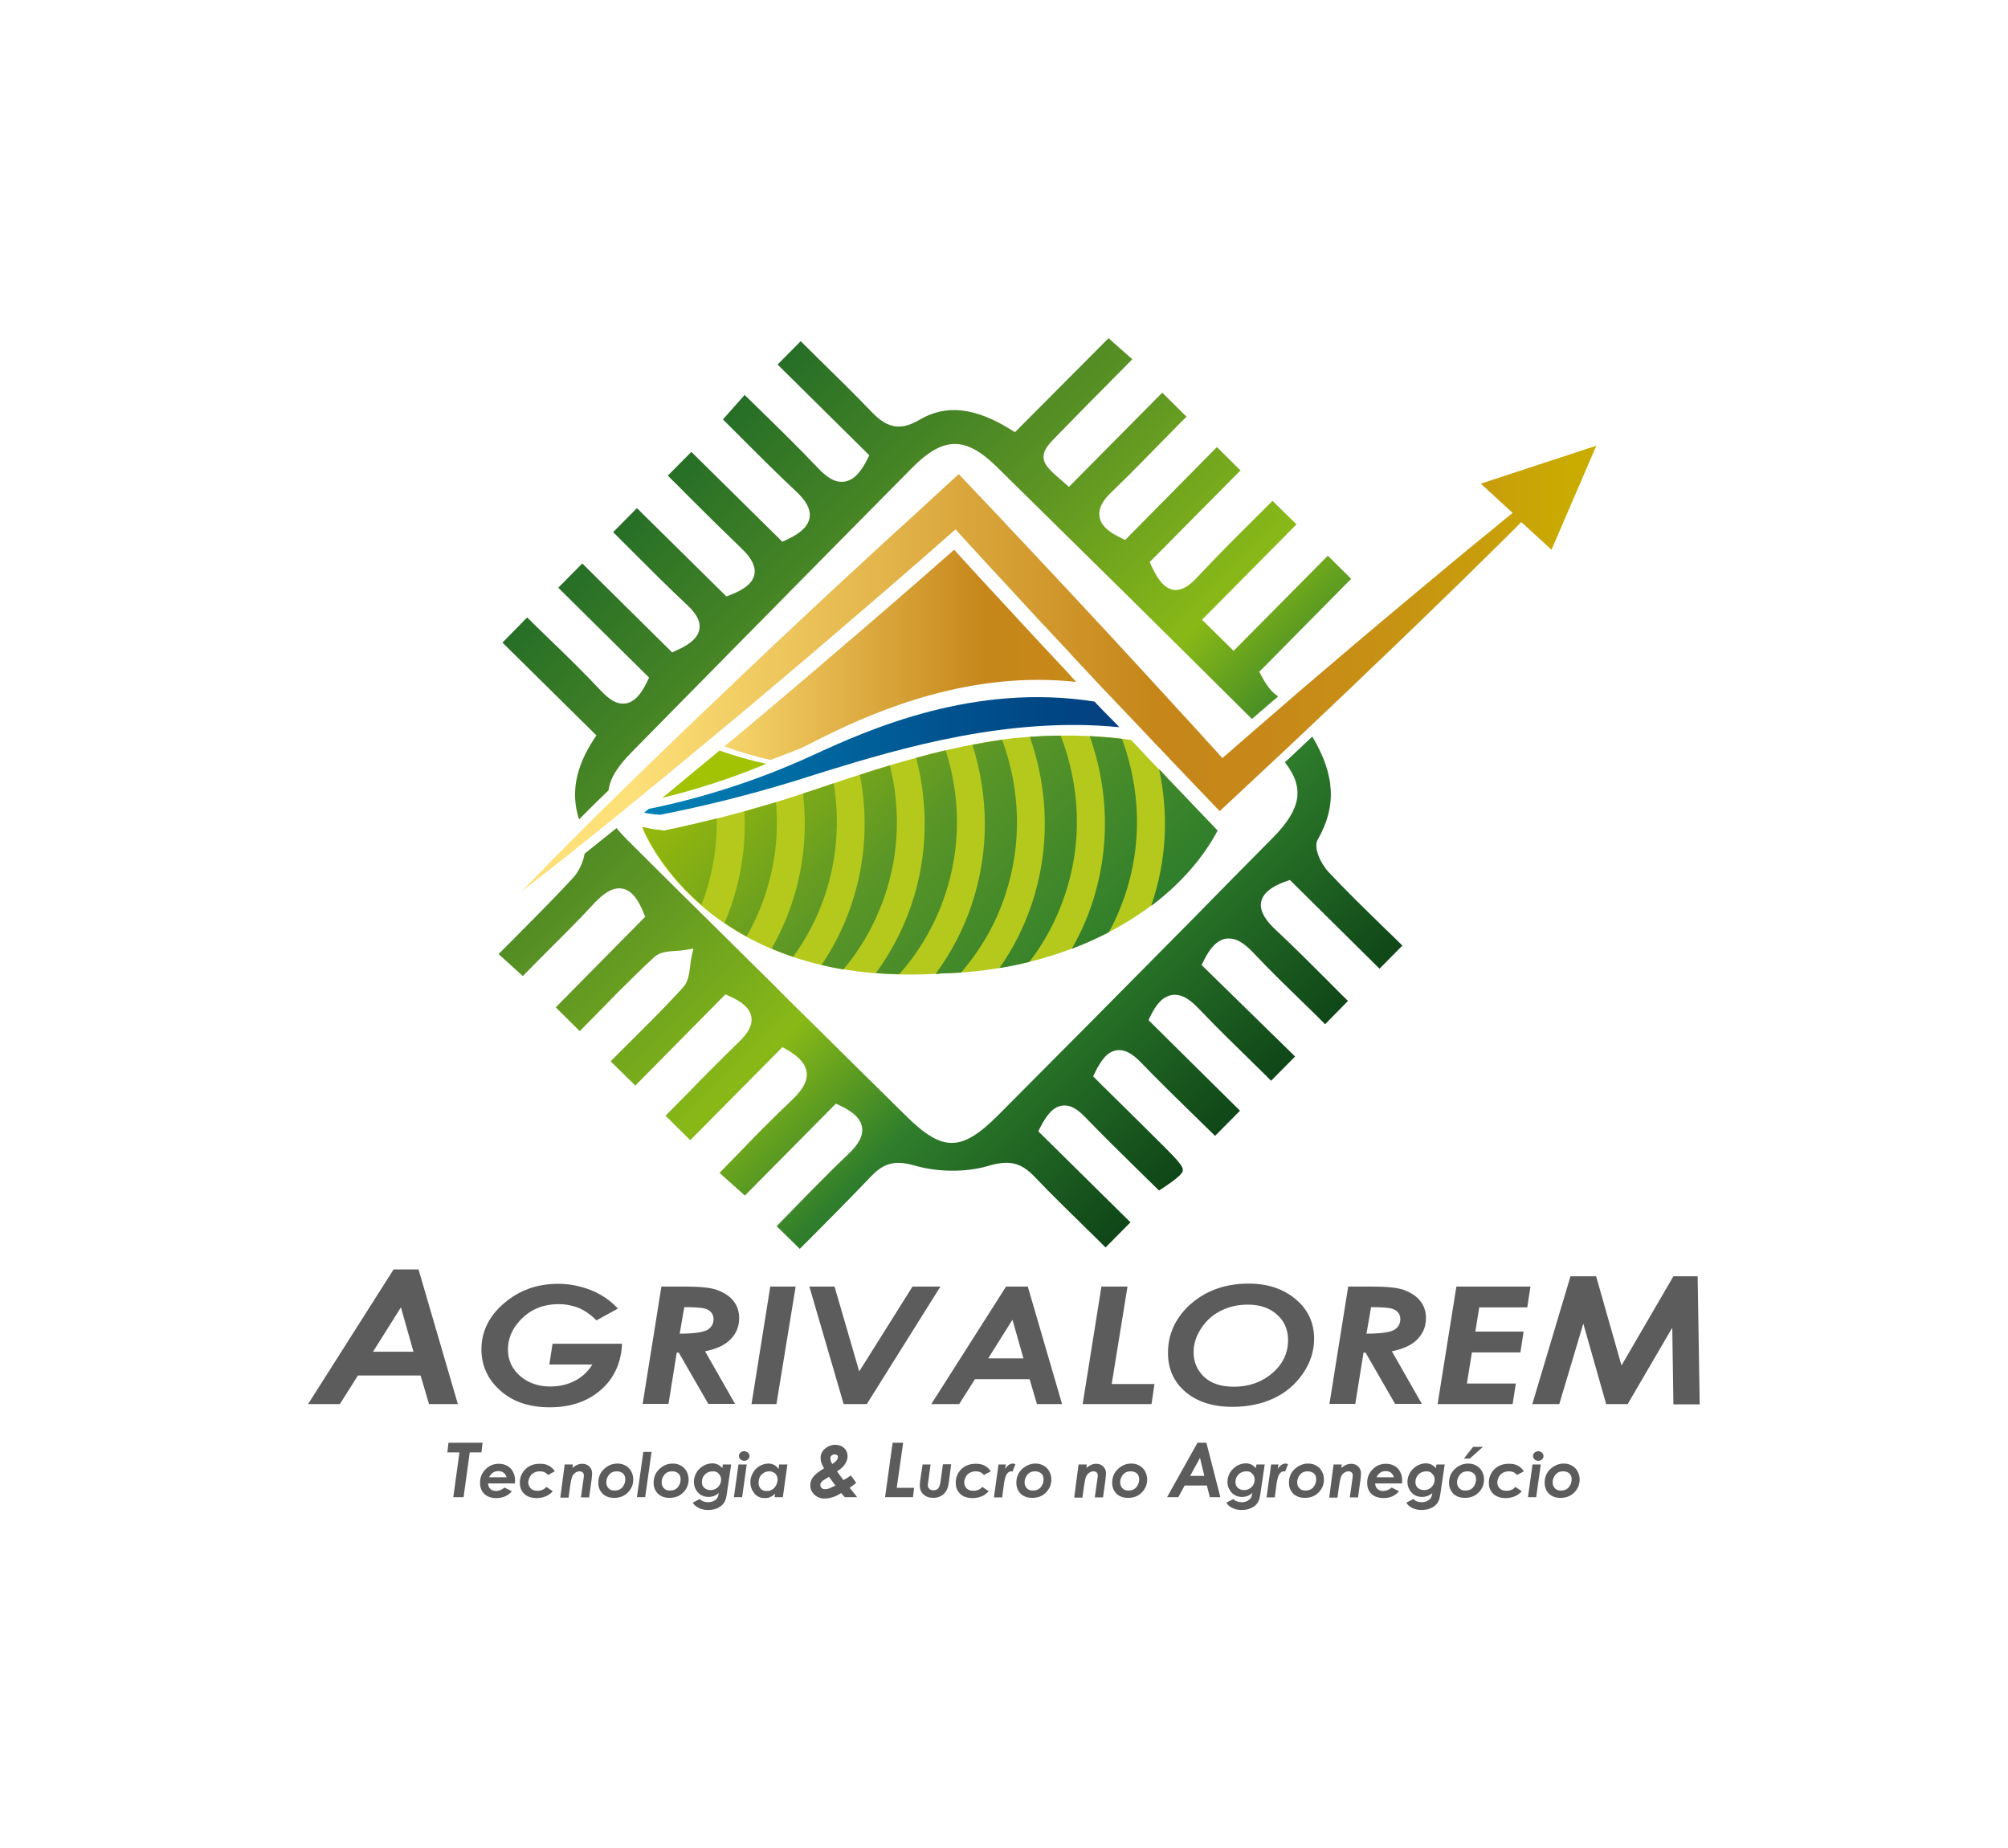 <?xml version="1.0" encoding="utf-8"?>
<!-- Generator: Adobe Illustrator 24.0.1, SVG Export Plug-In . SVG Version: 6.00 Build 0)  -->
<svg version="1.1" id="Camada_1" xmlns="http://www.w3.org/2000/svg" xmlns:xlink="http://www.w3.org/1999/xlink" x="0px" y="0px"
	 viewBox="0 0 878 808" style="enable-background:new 0 0 878 808;" xml:space="preserve">
<style type="text/css">
	.st0{fill:#A2C304;}
	.st1{fill:url(#SVGID_1_);}
	.st2{fill:url(#SVGID_2_);}
	.st3{fill:url(#SVGID_3_);}
	.st4{fill:url(#SVGID_4_);}
	.st5{fill:url(#SVGID_5_);}
	.st6{fill:#B4C91C;}
	.st7{fill:url(#SVGID_6_);}
	.st8{fill:url(#SVGID_7_);}
	.st9{fill:url(#SVGID_8_);}
	.st10{fill:url(#SVGID_9_);}
	.st11{fill:url(#SVGID_10_);}
	.st12{fill:url(#SVGID_11_);}
	.st13{fill:url(#SVGID_12_);}
	.st14{fill:url(#SVGID_13_);}
	.st15{fill:url(#SVGID_14_);}
	.st16{fill:#5D5C5C;}
</style>
<g>
	<path class="st0" d="M314.6,328.2c-1.8,1.5-3.6,3-5.4,4.5c-2.1,1.7-4.1,3.4-6.2,5.1l-12.4,10.3l-1,0.8c10.2-2.5,26.8-7.1,45.5-14.9
		C328,332.5,321.1,330.5,314.6,328.2z"/>
	
		<linearGradient id="SVGID_1_" gradientUnits="userSpaceOnUse" x1="273.647" y1="286.306" x2="541.613" y2="286.938" gradientTransform="matrix(1 -2.400000e-03 2.400000e-03 1 -0.35 0.802)">
		<stop  offset="0.103" style="stop-color:#FDE078"/>
		<stop  offset="0.586" style="stop-color:#C6861A"/>
		<stop  offset="0.692" style="stop-color:#C78819"/>
		<stop  offset="0.79" style="stop-color:#C79015"/>
		<stop  offset="0.886" style="stop-color:#C89C0C"/>
		<stop  offset="0.98" style="stop-color:#CAAC00"/>
		<stop  offset="0.98" style="stop-color:#CAAC00"/>
	</linearGradient>
	<path class="st1" d="M350.4,327.1c1-0.5,2-1,3-1.5c18.1-9.2,55.9-28.3,100.4-28.3c5.7,0,11.3,0.3,16.8,0.9l-2.7-2.9l-0.2-0.3
		l-14.4-15.4L438.9,264c-4.8-5.2-9.6-10.3-14.3-15.5l-7.4-8.1l-16.2,14.2c-8,7-16.2,14-24.3,21c-8.1,7-16.3,13.9-24.4,20.9l-20.1,17
		l-1.7,1.4l-2.7,2.3c-3.7,3.1-7.4,6.2-11.1,9.2c6.4,2.3,13.3,4.4,20.3,5.9C341.3,330.7,345.8,329,350.4,327.1z"/>
	
		<linearGradient id="SVGID_2_" gradientUnits="userSpaceOnUse" x1="275.925" y1="330.345" x2="540.359" y2="330.345" gradientTransform="matrix(1 -1.690000e-02 1.690000e-02 1 -3.442 6.422)">
		<stop  offset="0" style="stop-color:#0085B9"/>
		<stop  offset="3.086895e-02" style="stop-color:#0082B6"/>
		<stop  offset="0.271" style="stop-color:#0069A1"/>
		<stop  offset="0.495" style="stop-color:#005490"/>
		<stop  offset="0.699" style="stop-color:#004584"/>
		<stop  offset="0.874" style="stop-color:#0D3C7E"/>
		<stop  offset="1" style="stop-color:#12397C"/>
	</linearGradient>
	<path class="st2" d="M483.4,311.8l-1.4-1.4l-3.4-3.6c-52.5-8.3-98.2,11.9-123.3,23.5c-3.5,1.6-6.9,3.1-10.3,4.5
		c-1.9,0.8-3.8,1.6-5.6,2.3c-24.6,9.8-46,14.7-55.7,16.6l-2.1,1.7c0.5,0.1,1.1,0.2,1.7,0.3c1.7,0.3,3.5,0.5,5.3,0.6
		c15.4-3,36.3-7.8,59.6-15c1.9-0.6,3.9-1.2,6-1.9c2.2-0.7,4.4-1.4,6.7-2.1c33-10.2,80.4-24.1,128.5-19.3l-0.8-0.9L483.4,311.8z"/>
	
		<linearGradient id="SVGID_3_" gradientUnits="userSpaceOnUse" x1="320.492" y1="194.105" x2="579.705" y2="453.318" gradientTransform="matrix(1.027 -2.800000e-03 -2.800000e-03 1.027 -21.237 -7.545)">
		<stop  offset="0" style="stop-color:#266E27"/>
		<stop  offset="0.311" style="stop-color:#5B9324"/>
		<stop  offset="0.562" style="stop-color:#89B917"/>
		<stop  offset="0.739" style="stop-color:#2F7E2C"/>
		<stop  offset="1" style="stop-color:#0F4618"/>
	</linearGradient>
	<path class="st3" d="M266.1,345.6c0.6-5.2,4-10.6,10.4-17c29-29.5,58.4-59.3,87.3-88.6c11.6-11.8,23.3-23.5,34.9-35.3
		c13.7-13.9,23.4-14,37-0.7c35.6,35,72.3,71.2,111.7,110.4c3.8-3.3,7.7-6.6,11.5-9.9c-3.1-1.8-5.5-5.5-7.4-9.1l-0.9-1.6l40.2-40.7
		l-10.2-10.1l-41.2,41.6L525.6,271l41.3-41.7L556.4,219c-3,3.1-6.1,6.1-9.1,9.1c-3.5,3.5-6.9,6.9-10.3,10.3
		c-5.3,5.4-9.6,9.9-13.6,14.1c-0.2,0.3-0.5,0.5-0.7,0.8c-2.3,2.3-5.8,5.3-9.8,4.6c-4.4-0.8-7.3-5.8-9.5-10.6l-0.7-1.5l39.7-40.1
		l-10.3-10.2l-40.1,40.6l-1.5-0.7c-6-2.8-9.1-5.7-9.7-9.3c-0.8-4.4,2.4-8.2,4.9-10.6c0.2-0.2,0.4-0.4,0.6-0.6c4.2-4,8.6-8.4,14-13.9
		c3.3-3.4,6.7-6.8,10-10.2c2.8-2.9,5.6-5.7,8.5-8.6l-10.6-10.5l-40.8,41.2l-1.7-1.5c-6.4-5.5-9.3-8-9.4-11.5
		c-0.1-3.2,2.2-5.6,6.2-9.7c4-4.1,8.3-8.5,13.6-13.9c3.4-3.4,6.8-6.8,10.2-10.3c2.9-2.9,5.9-5.9,8.8-8.9l-10.4-9.2L443.8,189l-1.6-1
		c-15.8-9.9-28.6-11.3-40.2-4.4c-9.3,5.5-15,2.7-21.1-3.7c-7.3-7.6-14.7-14.9-22.6-22.6c-2.7-2.7-5.5-5.4-8.2-8.1l-10.1,10.2
		l40.1,39.7l-0.8,1.6c-1.5,3-3,5.3-4.6,6.9c-2,2.1-4.3,3.1-6.7,3.1c-3.3,0-6.6-2-10.6-6.3c-7.4-7.8-15-15.3-23.1-23.2
		c-2.9-2.8-5.7-5.6-8.7-8.5l-9.5,10.7c3,3,6,6,8.9,8.9c7.8,7.8,15.2,15.2,22.9,22.4c4.2,3.9,6.1,7.1,6.2,10.3c0,2.3-0.9,4.4-2.8,6.3
		c-1.7,1.7-4.2,3.3-7.7,4.9l-1.5,0.7l-39.8-39.3L292,208c2.9,2.9,5.9,5.8,8.7,8.7c8,8,15.6,15.5,23.4,23c3.9,3.7,5.8,6.9,5.9,10
		c0,2.1-0.8,4-2.5,5.7c-1.8,1.8-4.6,3.4-8.5,4.9l-1.4,0.5l-39.1-38.6l-10.4,10.5c3,3,6,6,8.9,8.9c8.1,8.1,15.7,15.7,23.6,23.1
		c3.6,3.4,5.3,6.3,5.3,9.2c0,2.1-0.8,4-2.6,5.8c-1.7,1.7-4.2,3.3-7.9,4.9l-1.5,0.7l-39.3-38.9L244.1,257l39.7,39.3l-0.7,1.5
		c-1.5,3.2-3.1,5.6-4.6,7.1c-1.9,1.9-3.9,2.8-6.1,2.8c-3,0-6-1.8-9.5-5.5c-7.6-8.1-15.8-16.1-23.7-23.7c-2.9-2.8-5.8-5.6-8.7-8.5
		L219.7,281l41.1,40.6l-1.1,1.6c-8.1,12.4-10.2,23.8-6.5,35.1l7.5-7.5L266.1,345.6z"/>
	
		<linearGradient id="SVGID_4_" gradientUnits="userSpaceOnUse" x1="276.604" y1="237.994" x2="535.815" y2="497.205" gradientTransform="matrix(1.027 -2.800000e-03 -2.800000e-03 1.027 -21.237 -7.545)">
		<stop  offset="0" style="stop-color:#266E27"/>
		<stop  offset="0.311" style="stop-color:#5B9324"/>
		<stop  offset="0.562" style="stop-color:#89B917"/>
		<stop  offset="0.739" style="stop-color:#2F7E2C"/>
		<stop  offset="1" style="stop-color:#0F4618"/>
	</linearGradient>
	<path class="st4" d="M561.8,333.3c8.8,11.3,7.1,20.4-5.1,32.9c-11.4,11.5-22.8,23-34.1,34.6c-31.2,31.6-59.4,60-86.2,86.9
		c-16,16-24.2,16.1-40.1,0.4c-14.1-13.9-28.4-28-42.2-41.7c-6.1-6-12.2-12-18.2-18.1c-5.9-5.8-11.8-11.6-17.6-17.4
		c-14.4-14.2-29.3-28.9-43.9-43.5c-1.9-1.9-3.5-3.6-4.8-5.3l-0.5,0.4l-12.6,10.1c-0.3,0.2-0.6,0.5-0.9,0.7c-0.5,3.7-2.7,8-4.8,10.3
		c-4.4,4.8-9.2,9.8-15.5,16.2c-3.1,3.1-6.2,6.2-9.3,9.4c-2.6,2.6-5.3,5.3-8,8l10.6,9.6c3-3.1,6-6,8.9-9c3.3-3.3,6.6-6.6,9.8-9.8
		c5-5,9-9.2,12.6-13.1c0.3-0.3,0.6-0.7,1-1c2.7-2.7,6.8-6.2,11.3-5.3c3.7,0.7,6.7,4.2,9.3,10.8l0.6,1.5l-39.1,39.6l10.5,10.4
		c2.6-2.6,5.2-5.3,7.7-7.8c3-3.1,6-6.1,8.9-9.1c6.3-6.3,11.2-11.1,16-15.5c2.4-2.2,6.1-2.5,9.6-2.7c1.4-0.1,2.7-0.2,3.9-0.4l3.6-0.6
		l-0.8,3.5c-0.3,1.2-0.4,2.5-0.6,3.9c-0.4,3.4-0.8,7-3,9.4c-4.3,4.8-9,9.7-15.2,15.9c-3,3-6,6-9,9c-2.5,2.5-5.1,5-7.6,7.6l10.8,10.6
		l39.4-39.9l1.5,0.7c6,2.6,9.1,5.5,9.8,9c0.8,4.3-2.3,8-4.8,10.5c-0.2,0.2-0.4,0.4-0.6,0.6c-4.1,4-8.5,8.4-13.8,13.7
		c-3.3,3.4-6.7,6.8-10,10.2c-2.8,2.8-5.5,5.6-8.3,8.4l10.8,10.7l40.3-40.7l1.6,0.9c5.7,3.2,8.5,6.4,9,10.1c0.6,4.4-2.7,8.3-5.2,10.9
		c-0.4,0.4-0.8,0.8-1.3,1.3c-4,3.8-8.3,8-13.5,13.2c-3.2,3.3-6.5,6.6-9.7,10c-2.7,2.8-5.6,5.7-8.4,8.6l11.1,9.9l39.8-40.2l1.5,0.7
		c6.1,2.8,9.3,5.9,9.9,9.5c0.8,4.4-2.5,8.4-5,10.9c-0.3,0.3-0.6,0.6-1,1c-4,3.8-8.3,8-13.4,13.2c-3.3,3.3-6.5,6.6-9.8,10
		c-2.7,2.8-5.4,5.5-8.1,8.3l10.1,9.9c2.8-2.8,5.6-5.6,8.3-8.3c3.2-3.2,6.3-6.4,9.4-9.5c5.2-5.3,9.4-9.6,13.3-13.7
		c0.2-0.2,0.4-0.4,0.6-0.6c5.5-5.6,10.4-6.7,18.7-4.3c10.1,2.9,22.3,3,31.9,0.2c9.3-2.8,14.5-1.6,20.5,4.7
		c7.5,7.9,15.5,15.6,23.1,23.1c2.7,2.6,5.3,5.2,7.9,7.8l10.9-11l-40.3-39.8l0.8-1.6c1.6-3.1,3.1-5.4,4.6-6.9
		c1.9-1.9,3.9-2.8,6.1-2.8c2.8,0,5.6,1.6,8.8,4.9c7.8,8.1,16,16.1,23.9,23.9c2.9,2.8,5.7,5.6,8.6,8.4c4.3-2.8,7.3-4.9,9-6.6
		c2.4-2.5,2.6-3.2-6.6-12.4c-6.9-6.9-14-13.9-20.8-20.6c-3.1-3-10.4-10.3-10.4-10.3l0.7-1.5c1.5-3.2,3.1-5.6,4.6-7.2
		c1.8-1.9,3.9-2.8,6.1-2.8c2.9,0,5.9,1.7,9.4,5.3c7.8,8.1,16,16.1,23.9,23.8c2.9,2.8,5.7,5.6,8.6,8.4l10.9-11l-40-39.6l0.7-1.5
		c1.4-2.9,2.8-5.1,4.4-6.7c1.9-1.9,4.1-2.9,6.4-2.9c3.3,0,6.5,1.9,10.6,6.2c7.5,7.9,15.1,15.3,23.1,23.1c2.8,2.7,5.6,5.5,8.4,8.3
		l10.5-10.6L525.4,422l0.8-1.6c1.5-3.1,3-5.4,4.6-7c2-2,4.2-3.1,6.6-3c3.3,0,6.5,1.9,10.6,6.2c7.4,7.9,15.4,15.6,23.1,23.1
		c2.8,2.7,5.6,5.4,8.3,8.2l10-10.2c-2.9-2.9-5.8-5.7-8.6-8.6c-7.8-7.8-15.1-15.1-22.8-22.3c-4.6-4.3-6.6-7.7-6.7-10.9
		c0-2.1,0.8-4,2.5-5.7c1.8-1.8,4.7-3.5,8.8-4.9l1.4-0.5l39.2,38.8l10-10.1c-2.7-2.7-5.4-5.3-8-7.8c-8.6-8.4-16.7-16.3-24.5-24.6
		c-2.7-2.9-6.7-10.2-4.5-14c8.3-14.4,7.6-28.3-2.4-45c-3.4,3.2-6.9,6.5-10.4,9.8L561.8,333.3z"/>
	<linearGradient id="SVGID_5_" gradientUnits="userSpaceOnUse" x1="228.059" y1="292.325" x2="698.027" y2="292.325">
		<stop  offset="0.103" style="stop-color:#FDE078"/>
		<stop  offset="0.586" style="stop-color:#C6861A"/>
		<stop  offset="0.692" style="stop-color:#C78819"/>
		<stop  offset="0.79" style="stop-color:#C79015"/>
		<stop  offset="0.886" style="stop-color:#C89C0C"/>
		<stop  offset="0.98" style="stop-color:#CAAC00"/>
		<stop  offset="0.98" style="stop-color:#CAAC00"/>
	</linearGradient>
	<path class="st5" d="M698,194.9l-50.5,16.6l13.9,12.8c-2.8,2.3-5.6,4.5-8.3,6.8c-7.2,5.8-14.3,11.7-21.4,17.6l-21.2,17.7
		c-7,5.9-14.1,11.8-21.1,17.8c-7,6-14,11.9-21,17.9c-6.9,6-13.9,12-20.8,18l-13.1,11.4l-7.7-8.5c-4.7-5.2-9.5-10.4-14.2-15.5
		l-4.1-4.5l-10.1-11l-14.3-15.5l-14.4-15.5l-14.4-15.4c-4.8-5.1-9.6-10.3-14.5-15.4l-0.4-0.5l-14.1-14.9l-7.1-7.5l-7.6,7L398,226.8
		l-10,9.1c-7.8,7.2-15.6,14.4-23.4,21.6c-7.8,7.2-15.5,14.5-23.2,21.7l-20.2,19.1l-1.6,1.6l-1.2,1.1c-3.4,3.3-6.9,6.6-10.3,9.8
		c-4.2,4-8.4,8.1-12.6,12.1L284,334l-11.3,11l-11.3,11.1l-11.2,11.2c-3.7,3.7-7.5,7.4-11.1,11.2c-3.7,3.8-7.4,7.5-11,11.3
		c4.3-3.3,8.5-6.7,12.8-10c4.3-3.3,8.5-6.7,12.7-10.1l12.6-10.1l12.5-10.2l12.5-10.2l12.4-10.3c2.1-1.7,4.1-3.4,6.2-5.1
		c6.2-5.2,12.4-10.3,18.6-15.5l2.7-2.3l1.7-1.4l20.1-17c8.1-7,16.3-13.9,24.4-20.9c8.1-7,16.2-13.9,24.3-21l16.2-14.2l7.4,8.1
		c4.7,5.2,9.5,10.3,14.3,15.5l14.3,15.5l14.4,15.4l0.2,0.3l7.5,8l6.7,7.2l1.4,1.4l5.1,5.4l8.1,8.5c4.4,4.7,8.8,9.3,13.3,14
		c0.4,0.5,0.9,0.9,1.3,1.4l14.6,15.3l6.9,7.2l7.2-6.7l19.9-18.6c6.7-6.2,13.2-12.5,19.8-18.7c6.6-6.2,13.2-12.5,19.7-18.8
		c6.6-6.2,13.1-12.6,19.6-18.8l19.5-18.9c6.4-6.3,12.9-12.7,19.3-19c2.3-2.3,4.6-4.6,6.9-6.9l13.2,12.1L698,194.9z"/>
	<path class="st6" d="M511.1,341c-0.4-0.4-0.9-0.9-1.3-1.4c-4.5-4.6-8.9-9.3-13.3-14l-1.9-2c-17.3-2.5-34.7-2.4-51.4-0.8
		c-24.4,2.9-47.6,9.6-68.6,16.4c-1.2,0.4-2.5,0.8-3.7,1.2c-1.9,0.6-3.7,1.2-5.6,1.9l-6.8,2.3c-2.1,0.7-4.1,1.4-6.1,2
		c-19.9,6.6-40.4,12.1-60.8,16.4l-1.4,0.3l-1.4-0.2c-2-0.2-4-0.5-5.9-0.9c-0.7-0.1-1.4-0.3-2.1-0.4c0,0,26.1,70,129.3,64
		c0.3,0,0.6,0,0.9-0.1c55.2-1.1,102.1-26.7,121.3-62.5l-6.6-6.9L511.1,341z"/>
	<linearGradient id="SVGID_6_" gradientUnits="userSpaceOnUse" x1="321.653" y1="272.689" x2="475.083" y2="426.119">
		<stop  offset="0" style="stop-color:#AFC700"/>
		<stop  offset="0.557" style="stop-color:#5A9627"/>
		<stop  offset="1" style="stop-color:#2F7E2C"/>
	</linearGradient>
	<path class="st7" d="M438.2,323.5c-4.4,0.6-8.7,1.4-13,2.2c7.1,22.5,7.5,46.8-0.4,70.1c-3.7,11-9.1,21.1-15.7,30.1
		c0.4,0,0.8,0,1.3-0.1c0.3,0,0.6,0,0.9-0.1c3-0.1,6-0.2,8.9-0.4c8.3-9.6,15-20.9,19.2-33.5C447.1,369,446.1,345.2,438.2,323.5z"/>
	<linearGradient id="SVGID_7_" gradientUnits="userSpaceOnUse" x1="336.121" y1="258.224" x2="489.55" y2="411.653">
		<stop  offset="0" style="stop-color:#AFC700"/>
		<stop  offset="0.557" style="stop-color:#5A9627"/>
		<stop  offset="1" style="stop-color:#2F7E2C"/>
	</linearGradient>
	<path class="st8" d="M463.8,321.7c-4.5,0-9,0.2-13.5,0.5c8.2,23.4,9,49,0.7,73.5c-3.4,10-8.1,19.3-14,27.6
		c4.5-0.7,8.8-1.6,13.1-2.7c6.6-8.5,11.8-18.2,15.4-28.9C473.5,368.4,472.3,343.9,463.8,321.7z"/>
	<linearGradient id="SVGID_8_" gradientUnits="userSpaceOnUse" x1="272.604" y1="321.741" x2="426.032" y2="475.17">
		<stop  offset="0" style="stop-color:#AFC700"/>
		<stop  offset="0.557" style="stop-color:#5A9627"/>
		<stop  offset="1" style="stop-color:#2F7E2C"/>
	</linearGradient>
	<path class="st9" d="M339.3,350.8c-4.6,1.4-9.2,2.7-13.8,4c0.7,13.6-1.1,27.5-5.7,41c-0.9,2.7-1.9,5.3-3,7.8c3,2,6.2,4,9.6,5.9
		c3.2-5.5,5.9-11.5,8-17.7C339,378.2,340.5,364.4,339.3,350.8z"/>
	<linearGradient id="SVGID_9_" gradientUnits="userSpaceOnUse" x1="366.578" y1="227.765" x2="520.01" y2="381.196">
		<stop  offset="0" style="stop-color:#AFC700"/>
		<stop  offset="0.557" style="stop-color:#5A9627"/>
		<stop  offset="1" style="stop-color:#2F7E2C"/>
	</linearGradient>
	<path class="st10" d="M532.4,363.2l-6.6-6.9L511.2,341c-0.4-0.4-0.9-0.9-1.3-1.4c-1-1.1-2.1-2.2-3.1-3.3
		c4.2,19.4,3.4,39.7-3.3,59.4c0,0.1-0.1,0.3-0.1,0.4C515.8,386.8,525.8,375.6,532.4,363.2z"/>
	<linearGradient id="SVGID_10_" gradientUnits="userSpaceOnUse" x1="352.447" y1="241.899" x2="505.877" y2="395.328">
		<stop  offset="0" style="stop-color:#AFC700"/>
		<stop  offset="0.557" style="stop-color:#5A9627"/>
		<stop  offset="1" style="stop-color:#2F7E2C"/>
	</linearGradient>
	<path class="st11" d="M490.6,323.1c-4.7-0.6-9.4-0.9-14.1-1.2c8.3,23.5,9.1,49.2,0.8,73.8c-2.3,6.8-5.2,13.2-8.7,19.2
		c5.7-2.1,11.1-4.6,16.2-7.2c2.8-5,5.1-10.4,7-15.9C499.6,368.9,498.6,344.9,490.6,323.1z"/>
	<linearGradient id="SVGID_11_" gradientUnits="userSpaceOnUse" x1="263.669" y1="330.676" x2="417.099" y2="484.105">
		<stop  offset="0" style="stop-color:#AFC700"/>
		<stop  offset="0.557" style="stop-color:#5A9627"/>
		<stop  offset="1" style="stop-color:#2F7E2C"/>
	</linearGradient>
	<path class="st12" d="M313.4,357.9c-7.2,1.8-14.4,3.5-21.6,5l-1.4,0.3L289,363c-2-0.2-4-0.5-5.9-0.9c-0.7-0.1-1.4-0.3-2.1-0.4
		c0,0,6.5,17.3,25.7,34c0.5-1.3,1-2.7,1.5-4C311.9,380.6,313.6,369.2,313.4,357.9z"/>
	<linearGradient id="SVGID_12_" gradientUnits="userSpaceOnUse" x1="307.88" y1="286.463" x2="461.31" y2="439.892">
		<stop  offset="0" style="stop-color:#AFC700"/>
		<stop  offset="0.557" style="stop-color:#5A9627"/>
		<stop  offset="1" style="stop-color:#2F7E2C"/>
	</linearGradient>
	<path class="st13" d="M413.5,328.1c-4.4,1-8.7,2.1-12.9,3.3c5.4,20.9,5.1,43-2.1,64.3c-3.7,10.9-9,20.9-15.5,29.8
		c3.3,0.3,6.7,0.4,10.2,0.5c8.7-9.8,15.5-21.3,19.9-34.3C420.3,370.6,420,348.5,413.5,328.1z"/>
	<linearGradient id="SVGID_13_" gradientUnits="userSpaceOnUse" x1="295.131" y1="299.216" x2="448.557" y2="452.643">
		<stop  offset="0" style="stop-color:#AFC700"/>
		<stop  offset="0.557" style="stop-color:#5A9627"/>
		<stop  offset="1" style="stop-color:#2F7E2C"/>
	</linearGradient>
	<path class="st14" d="M389.1,334.7c-4.4,1.3-8.8,2.7-13.1,4.1c3.6,18.7,2.6,38.1-3.8,57c-3.2,9.5-7.6,18.2-13,26.2
		c3.1,0.7,6.3,1.4,9.6,1.9c7.8-9.3,13.9-20.1,18-32C393.3,372.9,393.7,353.2,389.1,334.7z"/>
	<linearGradient id="SVGID_14_" gradientUnits="userSpaceOnUse" x1="283.306" y1="311.037" x2="436.736" y2="464.467">
		<stop  offset="0" style="stop-color:#AFC700"/>
		<stop  offset="0.557" style="stop-color:#5A9627"/>
		<stop  offset="1" style="stop-color:#2F7E2C"/>
	</linearGradient>
	<path class="st15" d="M364.5,342.5l-5.8,2c-2.1,0.7-4.1,1.4-6.1,2c-0.5,0.2-1,0.3-1.5,0.5c1.9,16.1,0.4,32.6-5.1,48.7
		c-2.3,6.7-5.2,13.1-8.6,19.1c3,1.3,6.1,2.5,9.4,3.6c5.8-8,10.5-16.9,13.8-26.6C366.1,375.5,367.2,358.7,364.5,342.5z"/>
	<g>
		<path class="st16" d="M172.1,555.1H183l17.2,58.9h-12.6l-3.7-12.5h-27.4l-7.9,12.5h-13.9L172.1,555.1z M180.8,591.1l-5.5-19.4
			l-12.2,19.4H180.8z"/>
		<path class="st16" d="M270.2,572.2l-9.4,5.2c-2.7-2.7-5.4-4.5-7.9-5.5c-2.5-1-5.4-1.6-8.6-1.6c-7,0-12.6,2.4-17,7.2
			c-3.5,3.8-5.2,8-5.2,12.7c0,4.6,1.8,8.4,5.3,11.5c3.6,3.1,8,4.6,13.2,4.6c3.9,0,7.4-0.8,10.6-2.4c3.2-1.6,5.8-4,7.8-7.2h-18.8
			l1.4-9.1H272c-0.4,8.5-3.6,15.3-9.4,20.3c-5.8,5-13.2,7.5-22.2,7.5c-9.8,0-17.5-2.9-23.1-8.7c-4.5-4.6-6.8-10.2-6.8-16.6
			c0-7.8,3.3-14.6,9.9-20.2c6.6-5.7,14.5-8.5,23.6-8.5c3.4,0,6.7,0.4,9.9,1.3c3.2,0.8,6.1,2,8.7,3.5
			C265.3,567.7,267.8,569.7,270.2,572.2z"/>
		<path class="st16" d="M289.2,562.6h10.5c6.5,0,11,0.5,13.6,1.4c3.3,1.2,5.8,2.8,7.4,4.9c1.7,2.1,2.5,4.6,2.5,7.5
			c0,3.6-1.2,6.6-3.7,9.2c-2.5,2.6-6.2,4.3-11.2,5.3l13.1,23h-11.7l-12.9-22.4h-0.9l-3.6,22.4H281L289.2,562.6z M297.2,583.2
			c6.1,0,10.1-0.6,12-1.6c1.8-1.1,2.8-2.6,2.8-4.8c0-1.2-0.4-2.2-1.1-3c-0.7-0.8-1.8-1.4-3.2-1.7c-1.4-0.3-4.2-0.5-8.5-0.5
			L297.2,583.2z"/>
		<path class="st16" d="M336.8,562.6h11.1l-8.4,51.4h-10.9L336.8,562.6z"/>
		<path class="st16" d="M353.9,562.6h11l10.8,37.1l23.3-37.1h12.2L379,614h-10.1L353.9,562.6z"/>
		<path class="st16" d="M439.9,562.6h9.5l15,51.4h-11l-3.2-10.9h-23.9l-6.9,10.9h-12.2L439.9,562.6z M447.5,594l-4.8-16.9L432.1,594
			H447.5z"/>
		<path class="st16" d="M481.6,562.6H493l-6.9,42.6h18.7l-1.3,8.8h-30.1L481.6,562.6z"/>
		<path class="st16" d="M546,561.3c8.3,0,15.1,2.3,20.5,6.8c5.4,4.5,8.1,10.3,8.1,17.3c0,5.4-1.6,10.4-4.8,15.1
			c-3.2,4.7-7.4,8.4-12.7,10.9c-5.3,2.5-11.4,3.8-18.2,3.8c-8.6,0-15.4-2.2-20.5-6.5c-5.1-4.3-7.7-10-7.7-17.1
			c0-8,3.1-14.9,9.2-20.7C526.7,564.6,535.4,561.3,546,561.3z M545.6,570.5c-4.3,0-8.3,0.9-11.8,2.7c-3.6,1.8-6.4,4.3-8.6,7.7
			c-2.2,3.3-3.3,6.8-3.3,10.4c0,4.2,1.5,7.8,4.5,10.7c3,2.9,7.4,4.4,13.1,4.4c6.6,0,12.2-2,16.8-5.9c4.6-4,6.9-8.8,6.9-14.4
			c0-4.7-1.6-8.4-4.9-11.3C555.1,571.9,550.8,570.5,545.6,570.5z"/>
		<path class="st16" d="M589.5,562.6h10.5c6.5,0,11,0.5,13.6,1.4c3.3,1.2,5.8,2.8,7.4,4.9c1.7,2.1,2.5,4.6,2.5,7.5
			c0,3.6-1.2,6.6-3.7,9.2c-2.5,2.6-6.2,4.3-11.2,5.3l13.1,23h-11.7l-12.9-22.4h-0.9l-3.6,22.4h-11.3L589.5,562.6z M597.5,583.2
			c6.1,0,10.1-0.6,12-1.6c1.8-1.1,2.8-2.6,2.8-4.8c0-1.2-0.4-2.2-1.1-3c-0.7-0.8-1.8-1.4-3.2-1.7c-1.4-0.3-4.2-0.5-8.5-0.5
			L597.5,583.2z"/>
		<path class="st16" d="M636.8,562.6h32.4l-1.4,9.1h-21l-1.7,10.6h21.1l-1.4,9.1h-21.2l-2.2,13.6h21.4l-1.4,9h-32.8L636.8,562.6z"/>
		<path class="st16" d="M686.7,558.1h11.2l11.1,39l22.7-39h10.6l0.9,56h-11.5l-0.5-33.5L711.7,614h-9.4l-10-35.2L681.8,614h-11.8
			L686.7,558.1z"/>
	</g>
	<g>
		<path class="st16" d="M196.1,630.9H211l-0.5,4.2h-5.1l-2.7,19.6h-4.5l2.7-19.6h-5.3L196.1,630.9z"/>
		<path class="st16" d="M220.6,650.5l3.2,1.6c-0.7,0.9-1.6,1.6-2.8,2.2c-1.2,0.5-2.5,0.8-3.9,0.8c-2.2,0-4-0.6-5.3-1.8
			c-1.3-1.2-1.9-2.9-1.9-4.9c0-2.3,0.8-4.3,2.4-5.9s3.5-2.4,5.8-2.4c1.4,0,2.6,0.3,3.7,0.9c1.1,0.6,1.9,1.4,2.5,2.6
			c0.6,1.1,0.9,2.3,0.9,3.7c0,0.4,0,0.9-0.1,1.4h-11.7c0,1,0.4,1.8,1,2.4c0.6,0.6,1.5,0.9,2.6,0.9
			C218.4,651.9,219.5,651.4,220.6,650.5z M221.5,646c-0.3-0.9-0.7-1.5-1.3-2c-0.6-0.5-1.4-0.7-2.3-0.7c-0.9,0-1.7,0.2-2.4,0.7
			c-0.7,0.5-1.2,1.1-1.6,2H221.5z"/>
		<path class="st16" d="M242.6,643.4l-3,1.6c-0.9-1.1-2-1.6-3.5-1.6c-1,0-1.8,0.2-2.6,0.6c-0.8,0.4-1.4,1-1.8,1.8s-0.7,1.6-0.7,2.4
			c0,1.1,0.4,2,1.1,2.7c0.7,0.7,1.7,1,2.9,1c1.7,0,3-0.6,3.9-1.7l2.8,1.9c-0.8,0.9-1.8,1.7-3,2.2c-1.2,0.5-2.5,0.8-4,0.8
			c-2.3,0-4.1-0.6-5.4-1.8c-1.3-1.2-2-2.8-2-4.9c0-2.3,0.8-4.3,2.4-5.9c1.6-1.6,3.7-2.4,6.3-2.4C239,640,241.2,641.2,242.6,643.4z"
			/>
		<path class="st16" d="M246.9,640.4h3.6l-0.2,1.5c1.4-1.2,2.8-1.8,4.3-1.8c1.3,0,2.3,0.4,3.1,1.2c0.8,0.8,1.2,1.8,1.2,3
			c0,0.6-0.1,1.4-0.2,2.5l-1.1,8h-3.6l1.1-7.8c0.1-0.8,0.2-1.4,0.2-1.8c0-0.6-0.2-1-0.5-1.3c-0.3-0.3-0.8-0.5-1.4-0.5
			c-0.6,0-1.2,0.2-1.8,0.6s-1.1,1-1.4,1.7c-0.3,0.7-0.6,2.1-0.9,4.1l-0.7,5.1h-3.6L246.9,640.4z"/>
		<path class="st16" d="M270,640c1.3,0,2.5,0.3,3.5,0.9c1.1,0.6,1.9,1.4,2.5,2.5c0.6,1.1,0.9,2.3,0.9,3.6c0,2.2-0.8,4.1-2.4,5.7
			c-1.6,1.6-3.6,2.3-6,2.3c-2.1,0-3.7-0.6-5-1.8c-1.2-1.2-1.9-2.8-1.9-4.8c0-2.4,0.8-4.4,2.5-6C265.8,640.8,267.7,640,270,640z
			 M269.7,643.4c-1.5,0-2.6,0.5-3.4,1.5c-0.8,1-1.2,2.1-1.2,3.3c0,1.1,0.3,1.9,1,2.6c0.6,0.7,1.5,1,2.6,1c1.5,0,2.7-0.5,3.5-1.5
			c0.8-1,1.2-2.1,1.2-3.4c0-1.1-0.3-1.9-1-2.6C271.6,643.7,270.8,643.4,269.7,643.4z"/>
		<path class="st16" d="M281.3,634.9h3.6l-2.8,19.8h-3.6L281.3,634.9z"/>
		<path class="st16" d="M294.2,640c1.3,0,2.5,0.3,3.5,0.9c1.1,0.6,1.9,1.4,2.5,2.5c0.6,1.1,0.9,2.3,0.9,3.6c0,2.2-0.8,4.1-2.4,5.7
			c-1.6,1.6-3.6,2.3-6,2.3c-2.1,0-3.7-0.6-5-1.8c-1.2-1.2-1.9-2.8-1.9-4.8c0-2.4,0.8-4.4,2.5-6C290,640.8,291.9,640,294.2,640z
			 M293.9,643.4c-1.5,0-2.6,0.5-3.4,1.5c-0.8,1-1.2,2.1-1.2,3.3c0,1.1,0.3,1.9,1,2.6c0.6,0.7,1.5,1,2.6,1c1.5,0,2.7-0.5,3.5-1.5
			c0.8-1,1.2-2.1,1.2-3.4c0-1.1-0.3-1.9-1-2.6C295.9,643.7,295,643.4,293.9,643.4z"/>
		<path class="st16" d="M316.1,640.4h3.6l-1.7,11.5c-0.3,2.3-0.6,3.7-1,4.5c-0.5,1.1-1.4,2.1-2.7,2.8c-1.2,0.7-2.8,1.1-4.7,1.1
			c-1.6,0-2.9-0.3-4.1-0.9c-1.2-0.6-2-1.3-2.6-2.3l3.1-1.6c0.9,1,2.2,1.4,3.7,1.4c0.9,0,1.6-0.2,2.3-0.5s1.1-0.7,1.5-1.2
			c0.4-0.5,0.6-1.3,0.8-2.3c-1.3,1.1-2.8,1.7-4.5,1.7c-1.2,0-2.3-0.3-3.2-0.8c-1-0.6-1.8-1.4-2.3-2.4c-0.6-1-0.9-2.2-0.9-3.4
			c0-1.4,0.4-2.7,1.1-4s1.8-2.2,3-3c1.3-0.7,2.6-1.1,4-1.1c0.8,0,1.6,0.2,2.3,0.5c0.7,0.3,1.4,0.9,2,1.6L316.1,640.4z M311.7,643.4
			c-1.3,0-2.5,0.4-3.4,1.3s-1.4,2-1.4,3.3c0,1.1,0.3,1.9,1,2.6c0.7,0.6,1.6,1,2.7,1c0.9,0,1.7-0.2,2.4-0.6c0.7-0.4,1.3-1,1.7-1.7
			c0.4-0.7,0.6-1.5,0.6-2.4c0-1-0.4-1.8-1.1-2.5C313.7,643.7,312.8,643.4,311.7,643.4z"/>
		<path class="st16" d="M322.9,640.4h3.6l-2,14.3h-3.6L322.9,640.4z M325.4,634.6c0.6,0,1.1,0.2,1.6,0.6c0.4,0.4,0.7,0.9,0.7,1.5
			s-0.2,1.1-0.7,1.5c-0.4,0.4-1,0.6-1.6,0.6c-0.6,0-1.1-0.2-1.6-0.6c-0.4-0.4-0.7-0.9-0.7-1.5s0.2-1.1,0.7-1.5
			C324.2,634.8,324.7,634.6,325.4,634.6z"/>
		<path class="st16" d="M340.7,640.4h3.6l-2,14.3h-3.6l0.2-1.5c-0.8,0.7-1.5,1.2-2.2,1.5c-0.7,0.3-1.4,0.4-2.3,0.4
			c-1.9,0-3.5-0.7-4.6-2.1c-1.1-1.4-1.7-3-1.7-4.9c0-1.4,0.4-2.8,1.1-4c0.7-1.3,1.7-2.3,2.9-3c1.2-0.7,2.5-1.1,3.9-1.1
			c0.9,0,1.7,0.2,2.5,0.6c0.8,0.4,1.4,1,1.9,1.8L340.7,640.4z M335.3,652c0.9,0,1.7-0.2,2.3-0.6c0.7-0.4,1.2-1,1.7-1.8
			c0.4-0.8,0.7-1.7,0.7-2.5c0-1.1-0.3-2-1-2.7c-0.7-0.7-1.6-1-2.7-1c-1.3,0-2.4,0.5-3.3,1.4c-0.9,0.9-1.3,2.1-1.3,3.6
			c0,1.1,0.3,2,1,2.7S334.3,652,335.3,652z"/>
		<path class="st16" d="M372,645.2l2.4,3.2c-0.6,0.5-1.2,1-1.9,1.5l-1,0.7l1,1.2c1.1,1.3,1.8,2.3,2.3,2.9h-5.4
			c-0.6-0.6-1.1-1.2-1.6-1.8c-1.2,0.8-2.4,1.4-3.7,1.8c-1.3,0.4-2.6,0.6-3.7,0.6c-1.6,0-3.1-0.6-4.3-1.7c-1.2-1.1-1.8-2.5-1.8-4.1
			c0-1.3,0.4-2.5,1.3-3.7c0.8-1.1,2.4-2.3,4.7-3.7c-0.6-1.1-1-2-1.2-2.6c-0.2-0.6-0.3-1.3-0.3-1.9c0-1.6,0.6-3,1.9-4.1
			c1.3-1.1,2.8-1.7,4.6-1.7c1.5,0,2.8,0.5,3.8,1.4c1,1,1.5,2.2,1.5,3.6c0,1.2-0.4,2.3-1.1,3.4c-0.7,1.1-1.9,2.2-3.5,3.2
			c1.1,1.6,2,2.8,2.8,3.8C370.1,646.6,371.1,645.8,372,645.2z M362.5,645.8c-0.9,0.5-1.7,1-2.6,1.6c-0.4,0.3-0.8,0.7-1,1.1
			c-0.2,0.3-0.2,0.6-0.2,0.9c0,0.5,0.2,1,0.6,1.3c0.4,0.4,0.9,0.5,1.5,0.5c0.5,0,1.2-0.1,2-0.4c0.2-0.1,1-0.5,2.5-1.2
			c-0.2-0.2-0.5-0.7-0.9-1.2L362.5,645.8z M363.9,640.2c1.7-1.1,2.5-2.1,2.5-3.1c0-0.3-0.1-0.6-0.4-0.8c-0.3-0.2-0.6-0.3-1.1-0.3
			c-0.5,0-1,0.2-1.3,0.5c-0.4,0.3-0.5,0.7-0.5,1.2C363.1,638.4,363.3,639.2,363.9,640.2z"/>
		<path class="st16" d="M390.3,630.9h4.6l-2.8,19.7h7.6l-0.5,4.1H387L390.3,630.9z"/>
		<path class="st16" d="M403.4,640.4h3.5l-1,7.3c-0.1,0.8-0.2,1.4-0.2,1.8c0,0.6,0.2,1.2,0.7,1.6c0.4,0.4,1,0.6,1.7,0.6
			c0.9,0,1.6-0.3,2.1-0.8c0.5-0.6,0.9-1.7,1.1-3.4l1-7.2h3.6l-1,7.7c-0.2,1.7-0.6,3.1-1.2,4c-0.6,1-1.3,1.7-2.3,2.2
			c-0.9,0.5-2.1,0.8-3.3,0.8c-1.8,0-3.2-0.5-4.3-1.5c-1.1-1-1.6-2.3-1.6-3.9c0-1,0.1-2.2,0.4-3.8L403.4,640.4z"/>
		<path class="st16" d="M433.2,643.4l-3,1.6c-0.9-1.1-2-1.6-3.5-1.6c-1,0-1.8,0.2-2.6,0.6c-0.8,0.4-1.4,1-1.8,1.8s-0.7,1.6-0.7,2.4
			c0,1.1,0.4,2,1.1,2.7c0.7,0.7,1.7,1,2.9,1c1.7,0,3-0.6,3.9-1.7l2.8,1.9c-0.8,0.9-1.8,1.7-3,2.2c-1.2,0.5-2.5,0.8-4,0.8
			c-2.3,0-4.1-0.6-5.4-1.8c-1.3-1.2-2-2.8-2-4.9c0-2.3,0.8-4.3,2.4-5.9c1.6-1.6,3.7-2.4,6.3-2.4C429.6,640,431.8,641.2,433.2,643.4z
			"/>
		<path class="st16" d="M436.6,640.4h3.2l-0.3,1.9c1-1.5,2.1-2.3,3.5-2.3c0.3,0,0.7,0.1,1,0.3l-1.3,3.2c-0.3-0.1-0.5-0.1-0.6-0.1
			c-0.7,0-1.3,0.4-1.9,1.2c-0.5,0.8-1,2.4-1.3,4.8l-0.7,5.4h-3.6L436.6,640.4z"/>
		<path class="st16" d="M452.8,640c1.3,0,2.5,0.3,3.5,0.9c1.1,0.6,1.9,1.4,2.5,2.5c0.6,1.1,0.9,2.3,0.9,3.6c0,2.2-0.8,4.1-2.4,5.7
			c-1.6,1.6-3.6,2.3-6,2.3c-2.1,0-3.7-0.6-5-1.8c-1.2-1.2-1.9-2.8-1.9-4.8c0-2.4,0.8-4.4,2.5-6C448.7,640.8,450.6,640,452.8,640z
			 M452.6,643.4c-1.5,0-2.6,0.5-3.4,1.5c-0.8,1-1.2,2.1-1.2,3.3c0,1.1,0.3,1.9,1,2.6c0.6,0.7,1.5,1,2.6,1c1.5,0,2.7-0.5,3.5-1.5
			c0.8-1,1.2-2.1,1.2-3.4c0-1.1-0.3-1.9-1-2.6C454.5,643.7,453.7,643.4,452.6,643.4z"/>
		<path class="st16" d="M471.6,640.4h3.6l-0.2,1.5c1.4-1.2,2.8-1.8,4.3-1.8c1.3,0,2.3,0.4,3.1,1.2c0.8,0.8,1.2,1.8,1.2,3
			c0,0.6-0.1,1.4-0.2,2.5l-1.1,8h-3.6l1.1-7.8c0.1-0.8,0.2-1.4,0.2-1.8c0-0.6-0.2-1-0.5-1.3c-0.3-0.3-0.8-0.5-1.4-0.5
			c-0.6,0-1.2,0.2-1.8,0.6c-0.6,0.4-1.1,1-1.4,1.7c-0.3,0.7-0.6,2.1-0.9,4.1l-0.7,5.1h-3.6L471.6,640.4z"/>
		<path class="st16" d="M494.7,640c1.3,0,2.5,0.3,3.5,0.9c1.1,0.6,1.9,1.4,2.5,2.5c0.6,1.1,0.9,2.3,0.9,3.6c0,2.2-0.8,4.1-2.4,5.7
			s-3.6,2.3-6,2.3c-2.1,0-3.7-0.6-5-1.8c-1.2-1.2-1.9-2.8-1.9-4.8c0-2.4,0.8-4.4,2.5-6C490.5,640.8,492.4,640,494.7,640z
			 M494.4,643.4c-1.5,0-2.6,0.5-3.4,1.5c-0.8,1-1.2,2.1-1.2,3.3c0,1.1,0.3,1.9,1,2.6c0.6,0.7,1.5,1,2.6,1c1.5,0,2.7-0.5,3.5-1.5
			c0.8-1,1.2-2.1,1.2-3.4c0-1.1-0.3-1.9-1-2.6C496.3,643.7,495.5,643.4,494.4,643.4z"/>
		<path class="st16" d="M523.6,630.9h3.9l6.1,23.8H529l-1.3-5.1h-9.7l-2.8,5.1h-4.9L523.6,630.9z M526.6,645.4l-1.9-7.9l-4.3,7.9
			H526.6z"/>
		<path class="st16" d="M549.4,640.4h3.6l-1.7,11.5c-0.3,2.3-0.6,3.7-1,4.5c-0.5,1.1-1.4,2.1-2.7,2.8s-2.8,1.1-4.7,1.1
			c-1.6,0-2.9-0.3-4.1-0.9c-1.2-0.6-2-1.3-2.6-2.3l3.1-1.6c0.9,1,2.2,1.4,3.7,1.4c0.9,0,1.6-0.2,2.3-0.5c0.6-0.3,1.1-0.7,1.5-1.2
			c0.4-0.5,0.6-1.3,0.8-2.3c-1.3,1.1-2.8,1.7-4.5,1.7c-1.2,0-2.3-0.3-3.2-0.8c-1-0.6-1.8-1.4-2.3-2.4c-0.6-1-0.9-2.2-0.9-3.4
			c0-1.4,0.4-2.7,1.1-4c0.7-1.2,1.8-2.2,3-3c1.3-0.7,2.6-1.1,4-1.1c0.8,0,1.6,0.2,2.3,0.5c0.7,0.3,1.4,0.9,2,1.6L549.4,640.4z
			 M545,643.4c-1.3,0-2.5,0.4-3.4,1.3c-0.9,0.9-1.4,2-1.4,3.3c0,1.1,0.3,1.9,1,2.6c0.7,0.6,1.6,1,2.7,1c0.9,0,1.7-0.2,2.4-0.6
			c0.7-0.4,1.3-1,1.7-1.7c0.4-0.7,0.6-1.5,0.6-2.4c0-1-0.4-1.8-1.1-2.5C547,643.7,546.1,643.4,545,643.4z"/>
		<path class="st16" d="M555.8,640.4h3.2l-0.3,1.9c1-1.5,2.1-2.3,3.5-2.3c0.3,0,0.7,0.1,1,0.3l-1.3,3.2c-0.3-0.1-0.5-0.1-0.6-0.1
			c-0.7,0-1.3,0.4-1.9,1.2c-0.5,0.8-1,2.4-1.3,4.8l-0.7,5.4h-3.6L555.8,640.4z"/>
		<path class="st16" d="M572,640c1.3,0,2.5,0.3,3.5,0.9c1.1,0.6,1.9,1.4,2.5,2.5c0.6,1.1,0.9,2.3,0.9,3.6c0,2.2-0.8,4.1-2.4,5.7
			s-3.6,2.3-6,2.3c-2.1,0-3.7-0.6-5-1.8c-1.2-1.2-1.9-2.8-1.9-4.8c0-2.4,0.8-4.4,2.5-6C567.9,640.8,569.8,640,572,640z M571.8,643.4
			c-1.5,0-2.6,0.5-3.4,1.5c-0.8,1-1.2,2.1-1.2,3.3c0,1.1,0.3,1.9,1,2.6c0.6,0.7,1.5,1,2.6,1c1.5,0,2.7-0.5,3.5-1.5
			c0.8-1,1.2-2.1,1.2-3.4c0-1.1-0.3-1.9-1-2.6C573.7,643.7,572.9,643.4,571.8,643.4z"/>
		<path class="st16" d="M583.1,640.4h3.6l-0.2,1.5c1.4-1.2,2.8-1.8,4.3-1.8c1.3,0,2.3,0.4,3.1,1.2c0.8,0.8,1.2,1.8,1.2,3
			c0,0.6-0.1,1.4-0.2,2.5l-1.1,8h-3.6l1.1-7.8c0.1-0.8,0.2-1.4,0.2-1.8c0-0.6-0.2-1-0.5-1.3c-0.3-0.3-0.8-0.5-1.4-0.5
			c-0.6,0-1.2,0.2-1.8,0.6s-1.1,1-1.4,1.7c-0.3,0.7-0.6,2.1-0.9,4.1l-0.7,5.1h-3.6L583.1,640.4z"/>
		<path class="st16" d="M608.5,650.5l3.2,1.6c-0.7,0.9-1.6,1.6-2.8,2.2c-1.2,0.5-2.5,0.8-3.9,0.8c-2.2,0-4-0.6-5.3-1.8
			c-1.3-1.2-1.9-2.9-1.9-4.9c0-2.3,0.8-4.3,2.4-5.9c1.6-1.6,3.5-2.4,5.8-2.4c1.4,0,2.6,0.3,3.7,0.9c1.1,0.6,1.9,1.4,2.5,2.6
			c0.6,1.1,0.9,2.3,0.9,3.7c0,0.4,0,0.9-0.1,1.4h-11.7c0,1,0.4,1.8,1,2.4s1.5,0.9,2.6,0.9C606.3,651.9,607.5,651.4,608.5,650.5z
			 M609.5,646c-0.3-0.9-0.7-1.5-1.3-2c-0.6-0.5-1.4-0.7-2.3-0.7c-0.9,0-1.7,0.2-2.4,0.7c-0.7,0.5-1.2,1.1-1.6,2H609.5z"/>
		<path class="st16" d="M628.1,640.4h3.6l-1.7,11.5c-0.3,2.3-0.6,3.7-1,4.5c-0.5,1.1-1.4,2.1-2.7,2.8s-2.8,1.1-4.7,1.1
			c-1.6,0-2.9-0.3-4.1-0.9c-1.2-0.6-2-1.3-2.6-2.3l3.1-1.6c0.9,1,2.2,1.4,3.7,1.4c0.9,0,1.6-0.2,2.3-0.5c0.6-0.3,1.1-0.7,1.5-1.2
			c0.4-0.5,0.6-1.3,0.8-2.3c-1.3,1.1-2.8,1.7-4.5,1.7c-1.2,0-2.3-0.3-3.2-0.8c-1-0.6-1.8-1.4-2.3-2.4c-0.6-1-0.9-2.2-0.9-3.4
			c0-1.4,0.4-2.7,1.1-4c0.7-1.2,1.8-2.2,3-3c1.3-0.7,2.6-1.1,4-1.1c0.8,0,1.6,0.2,2.3,0.5c0.7,0.3,1.4,0.9,2,1.6L628.1,640.4z
			 M623.7,643.4c-1.3,0-2.5,0.4-3.4,1.3c-0.9,0.9-1.4,2-1.4,3.3c0,1.1,0.3,1.9,1,2.6c0.7,0.6,1.6,1,2.7,1c0.9,0,1.7-0.2,2.4-0.6
			c0.7-0.4,1.3-1,1.7-1.7c0.4-0.7,0.6-1.5,0.6-2.4c0-1-0.4-1.8-1.1-2.5C625.7,643.7,624.8,643.4,623.7,643.4z"/>
		<path class="st16" d="M642,640c1.3,0,2.5,0.3,3.5,0.9c1.1,0.6,1.9,1.4,2.5,2.5c0.6,1.1,0.9,2.3,0.9,3.6c0,2.2-0.8,4.1-2.4,5.7
			s-3.6,2.3-6,2.3c-2.1,0-3.7-0.6-5-1.8c-1.2-1.2-1.9-2.8-1.9-4.8c0-2.4,0.8-4.4,2.5-6C637.8,640.8,639.7,640,642,640z M641.7,643.4
			c-1.5,0-2.6,0.5-3.4,1.5c-0.8,1-1.2,2.1-1.2,3.3c0,1.1,0.3,1.9,1,2.6c0.6,0.7,1.5,1,2.6,1c1.5,0,2.7-0.5,3.5-1.5
			c0.8-1,1.2-2.1,1.2-3.4c0-1.1-0.3-1.9-1-2.6C643.6,643.7,642.8,643.4,641.7,643.4z M644.1,632.7h4.3l-5.7,5.1h-2.6L644.1,632.7z"
			/>
		<path class="st16" d="M666.3,643.4l-3,1.6c-0.9-1.1-2-1.6-3.5-1.6c-1,0-1.8,0.2-2.6,0.6c-0.8,0.4-1.4,1-1.8,1.8
			c-0.4,0.8-0.7,1.6-0.7,2.4c0,1.1,0.4,2,1.1,2.7c0.7,0.7,1.7,1,2.9,1c1.7,0,3-0.6,3.9-1.7l2.8,1.9c-0.8,0.9-1.8,1.7-3,2.2
			c-1.2,0.5-2.5,0.8-4,0.8c-2.3,0-4.1-0.6-5.4-1.8c-1.3-1.2-2-2.8-2-4.9c0-2.3,0.8-4.3,2.4-5.9c1.6-1.6,3.7-2.4,6.3-2.4
			C662.8,640,664.9,641.2,666.3,643.4z"/>
		<path class="st16" d="M670.1,640.4h3.6l-2,14.3h-3.6L670.1,640.4z M672.6,634.6c0.6,0,1.1,0.2,1.6,0.6c0.4,0.4,0.7,0.9,0.7,1.5
			s-0.2,1.1-0.7,1.5s-1,0.6-1.6,0.6c-0.6,0-1.1-0.2-1.6-0.6c-0.4-0.4-0.7-0.9-0.7-1.5s0.2-1.1,0.7-1.5
			C671.5,634.8,672,634.6,672.6,634.6z"/>
		<path class="st16" d="M683.8,640c1.3,0,2.5,0.3,3.5,0.9c1.1,0.6,1.9,1.4,2.5,2.5c0.6,1.1,0.9,2.3,0.9,3.6c0,2.2-0.8,4.1-2.4,5.7
			s-3.6,2.3-6,2.3c-2.1,0-3.7-0.6-5-1.8c-1.2-1.2-1.9-2.8-1.9-4.8c0-2.4,0.8-4.4,2.5-6C679.6,640.8,681.6,640,683.8,640z
			 M683.5,643.4c-1.5,0-2.6,0.5-3.4,1.5c-0.8,1-1.2,2.1-1.2,3.3c0,1.1,0.3,1.9,1,2.6c0.6,0.7,1.5,1,2.6,1c1.5,0,2.7-0.5,3.5-1.5
			c0.8-1,1.2-2.1,1.2-3.4c0-1.1-0.3-1.9-1-2.6C685.5,643.7,684.6,643.4,683.5,643.4z"/>
	</g>
</g>
</svg>

